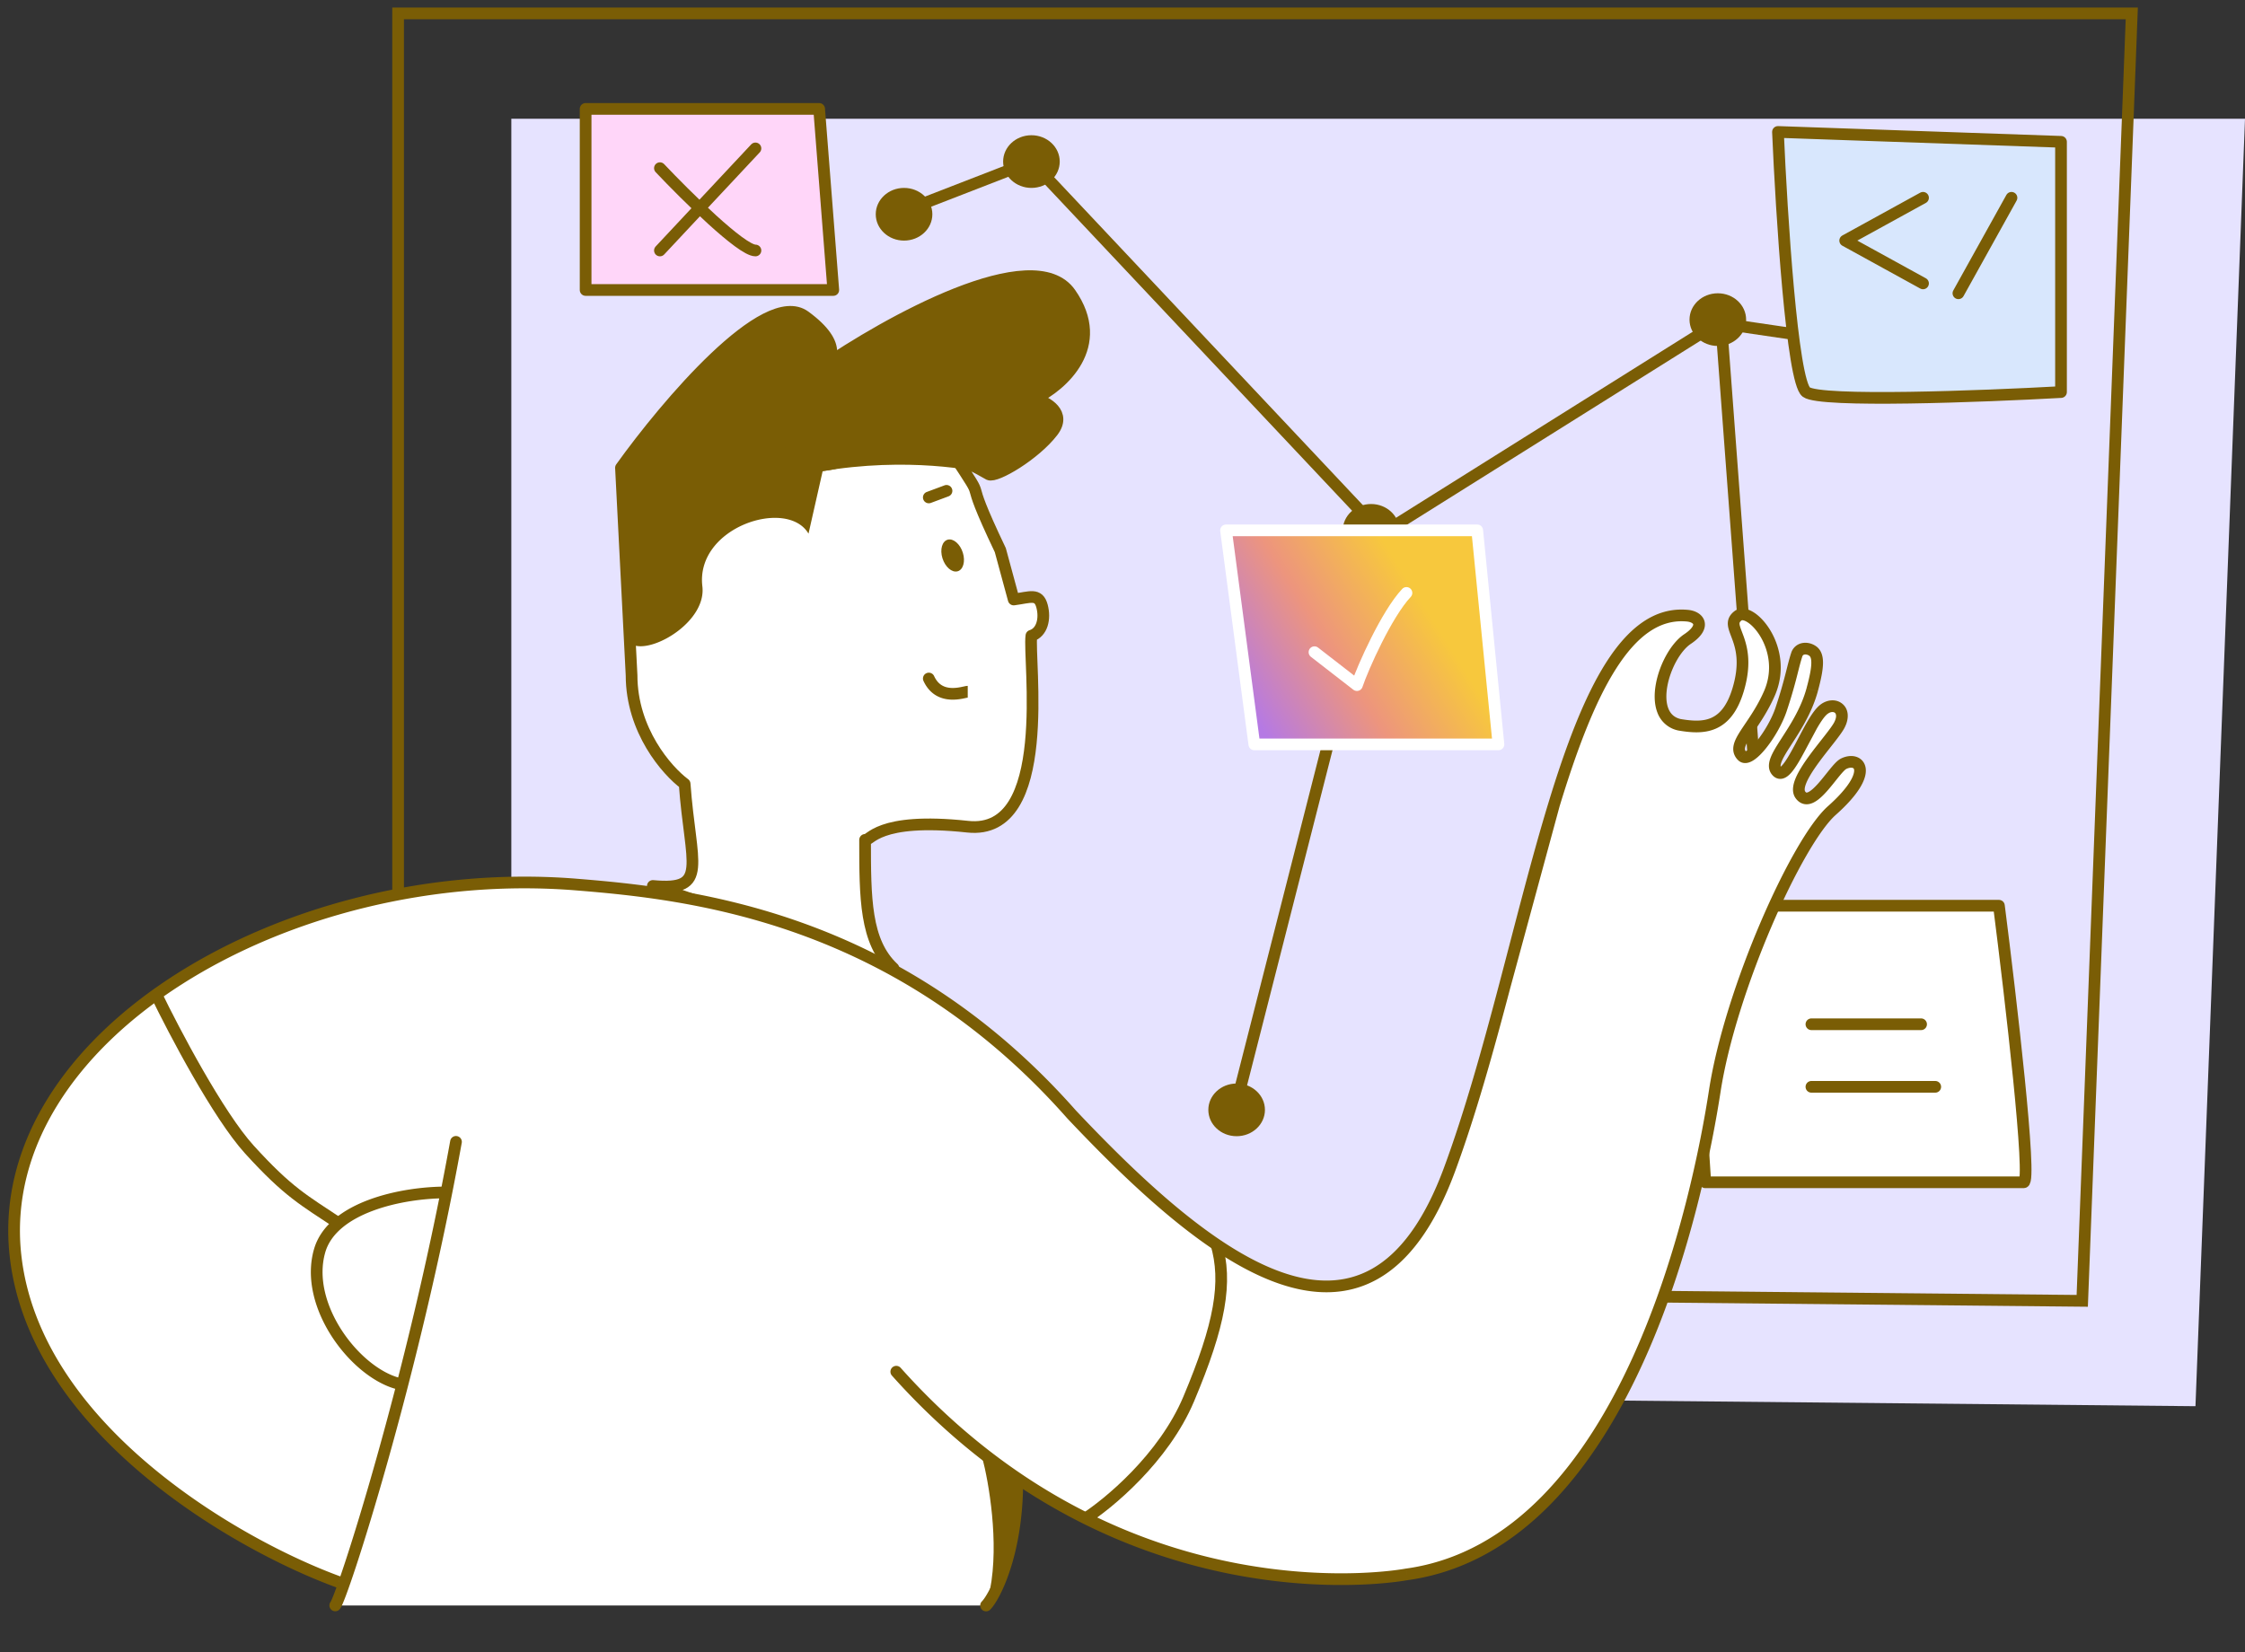 <svg xmlns="http://www.w3.org/2000/svg" viewBox="0 0 288 212" fill="none"><rect x="0" y="0" width="288" height="212" fill="#333333" stroke="none"/><style><![CDATA[.B{stroke-width:1.5}.C{stroke:#7A5D05}.D{stroke-linecap:round}.E{stroke-linejoin:round}.F{fill:#7A5D05}]]></style><path d="M65.595 15.239H288l-6.354 165.191-216.051-2.112V15.239z" fill="#e6e3ff"/><g class="B C"><path d="M51.071 1.72h222.405l-6.355 165.191-216.05-2.113V1.72z"/><path d="M246.242 45.236l-25.871-3.802-43.12 27.039m0 0l-44.935-47.741-16.34 6.337m61.275 41.403l-19.063 74.78m62.637-101.396l5.901 79.005"/></g><g class="F"><ellipse rx="3.631" ry="3.38" transform="matrix(-1 0 0 1 247.604 45.235)"/><ellipse rx="3.631" ry="3.38" transform="matrix(-1 0 0 1 220.371 41.011)"/><ellipse rx="3.631" ry="3.38" transform="matrix(-1 0 0 1 175.89 68.05)"/><ellipse rx="3.631" ry="3.38" transform="matrix(-1 0 0 1 132.317 20.731)"/><ellipse rx="3.631" ry="3.38" transform="matrix(-1 0 0 1 115.976 27.491)"/><ellipse rx="3.631" ry="3.38" transform="matrix(-1 0 0 1 158.642 142.406)"/></g><path d="M256.433 116.213h-39.942l2.27 35.488h40.85c1.089 0-1.665-23.659-3.178-35.488z" fill="#fff"/><path d="M232.377 131.422h14.071m-14.071 8.027h15.886m-31.772-23.236h39.942c1.513 11.829 4.267 35.488 3.178 35.488h-40.85l-2.27-35.488z" class="B C D E"/><path d="M264.397 18.197l-36.311-1.267c.454 10.562 1.816 32.024 3.632 33.376s22.543.563 32.679 0V18.197z" fill="#d8e7fd"/><path d="M246.696 25.379l-9.986 5.492 9.986 5.492m11.347-10.984l-6.808 12.252M228.086 16.93l36.311 1.267v32.109c-10.136.563-30.864 1.352-32.679 0s-3.178-22.814-3.632-33.376z" class="B C D E"/><path d="M189.506 68.05H157.28l3.631 27.461h31.318l-2.723-27.461z" fill="url(#A)"/><path d="M168.627 83.682l5.447 4.225c.756-2.253 3.813-9.126 6.354-11.829M157.28 68.05h32.226l2.723 27.461h-31.318L157.28 68.05z" stroke="#fff" class="B D E"/><path d="M105.083 13.972H75.126v23.237h31.772l-1.815-23.237z" fill="#ffd6f9"/><path d="M84.658 32.139l12.255-13.097m-12.255 2.535c3.329 3.521 10.439 10.562 12.255 10.562M75.126 13.972h29.957l1.815 23.237H75.126V13.972z" class="B C D E"/><path d="M81.022 86.639c0 7.098 4.539 12.252 6.808 13.942.757 10.422 3.184 13.773-4.079 13.097l30.865 10.562c-3.638-3.385-3.638-9.041-3.638-16.476.605.281 1.46-2.958 13.163-1.69 11.128 1.205 7.719-21.547 8.173-24.504 1.362-.422 1.802-2.163 1.362-3.802-.454-1.69-1.513-1.127-3.631-.845l-1.721-6.337c-5.359-11.225-1.145-4.858-5.767-11.899 2.525 1.081 4.065 2.069 4.307 2.182.908.422 5.901-2.535 8.17-5.492 1.816-2.366-.756-3.802-2.269-4.225 3.48-1.69 9.259-6.76 4.539-13.519-4.577-6.555-22.327 3.045-31.4 9.154 1.103-1.061 1.493-3.172-2.642-6.197-5.084-3.718-17.853 11.407-23.602 19.434l1.362 26.616z" fill="#fff"/><path d="M122.325 58.333c4.993 7.605.553.845 5.999 12.252l1.721 6.337c2.118-.282 3.177-.845 3.631.845.44 1.639 0 3.38-1.362 3.802-.454 2.957 2.955 25.709-8.173 24.504-11.703-1.268-12.558 1.971-13.163 1.69 0 7.435 0 13.091 3.638 16.476l-30.865-10.562c7.262.676 4.835-2.675 4.079-13.097-2.269-1.69-6.808-6.844-6.808-13.942L79.66 60.023m0 0c5.749-8.027 18.519-23.152 23.602-19.434s3.329 6.056 1.816 6.76c8.775-6.056 27.505-16.477 32.226-9.717s-1.059 11.83-4.539 13.519c1.513.423 4.085 1.859 2.269 4.225-2.269 2.957-7.262 5.915-8.17 5.492s-19.971-13.097-40.85 2.957c-1.816-1.014-4.993-2.957-6.354-3.802z" class="B C D E"/><path d="M1.972 161c2.4 22.4 28.695 37.333 41.529 42l-.781 3h83.781c1.5-4.214 4.4-13.379 4-16.322C155.762 206.806 180.493 202 180.493 202c28.5-4 37.481-49 39.481-62s10.519-32 15.019-36c5.625-5 3.5-7 1.5-6-1.217.609-4.019 6-5.519 4-1.342-1.789 4.066-7.167 5-9 1.019-2-.66-3-1.981-2-1.981 1.5-4.519 9.5-6.019 8s3-5 4.5-10.5c.819-3.002.875-4.44.019-5-.712-.466-1.71-.368-2 .5-.5 1.5-.769 3.306-2 7-1 3-4 7-5 6-1.481-1.481 1.5-3.5 3.481-8 2.548-5.789-2.406-11.207-4-10-1.981 1.5 1.95 3 0 9.5-1.5 5-4.5 5-7.5 4.5-4.5-1-2-9 1-11 2.4-1.6 1.519-2.853 0-3-15.5-1.5-20 42.5-30.5 71s-31.5 11-48.5-7c-22.5-25.5-49.015-28.325-63.502-29.5-36.979-3-75 19.5-72 47.5z" fill="#fff"/><g class="F"><path d="M127.001 204c1.2-6.12-.167-13.883-1-17l5 3.4c0 7.225-3 11.9-4 13.6z"/><path d="M1.975 161l-.746.08.746-.08zm72-47.5l-.061.748.061-.748zm63.502 29.5l-.563.496.018.019.545-.515zm79-64l-.072.746.072-.746zm0 3l-.416-.624.416.624zm-1 11l-.163.732.04.008.123-.74zm7.5-4.5l-.719-.216.719.216zm0-9.5l-.453-.598.453.598zm4 10l.686.302-.686-.302zm3.519-5l.712.237-.712-.237zm1.981 4.5l-.724-.197.724.197zm1.519 2.5l-.453-.598.453.598zm1.981 2l.668.341-.668-.341zm-5 9l.6-.45-.6.45zm5.519-4l.335.671-.335-.671zm-56 104l-.104-.743-.039.007.143.736zm-64.96-26.5a.75.75 0 0 0-1.118 1l1.118-1zm116.96-92l.411-.628-.411.628zM43.732 202.295c-6.348-2.308-16.043-7.168-24.436-14.219-8.401-7.058-15.404-16.231-16.574-27.156l-1.491.16c1.229 11.475 8.56 20.969 17.101 28.144 8.548 7.182 18.404 12.123 24.889 14.481l.513-1.41zM2.721 160.92c-1.457-13.603 7.038-25.992 20.665-34.662 13.611-8.66 32.198-13.498 50.529-12.01l.121-1.495c-18.648-1.513-37.562 3.399-51.455 12.239C8.702 133.823-.313 146.683 1.23 161.08l1.491-.16zm71.194-46.672c14.441 1.171 40.7 3.976 62.999 29.248l1.125-.992c-22.701-25.728-49.47-28.572-64.003-29.751l-.121 1.495zm63.017 29.267c4.258 4.509 8.783 9.004 13.341 12.759 4.552 3.75 9.178 6.797 13.642 8.371 4.479 1.579 8.857 1.693 12.812-.53 3.93-2.209 7.298-6.647 9.954-13.856l-1.408-.518c-2.594 7.042-5.789 11.103-9.281 13.066-3.467 1.949-7.37 1.907-11.578.423-4.224-1.489-8.692-4.41-13.187-8.113-4.488-3.698-8.964-8.141-13.205-12.632l-1.09 1.03zm49.749 6.744c2.638-7.161 4.896-15.285 7.037-23.396l6.351-23.394c2.185-7.179 4.505-13.346 7.213-17.614 2.717-4.282 5.679-6.442 9.123-6.108l.144-1.493c-4.306-.417-7.719 2.362-10.534 6.798-2.823 4.451-5.191 10.784-7.381 17.98-2.193 7.205-4.23 15.354-6.367 23.449-2.14 8.108-4.382 16.171-6.994 23.26l1.408.518zm29.724-70.512c.292.028.513.107.65.194s.154.15.157.167.022.123-.132.352c-.157.235-.467.548-1.019.917l.832 1.248c.647-.432 1.128-.875 1.433-1.329.309-.46.462-.975.355-1.492s-.443-.89-.826-1.132-.839-.373-1.306-.418l-.144 1.493zm-.344 1.629c-.885.59-1.675 1.576-2.293 2.68-.624 1.114-1.107 2.41-1.341 3.684-.233 1.262-.234 2.571.185 3.669a3.61 3.61 0 0 0 2.702 2.324l.326-1.464c-.861-.191-1.358-.69-1.626-1.394-.285-.746-.317-1.75-.112-2.862.203-1.102.626-2.243 1.175-3.223.554-.99 1.201-1.754 1.816-2.164l-.832-1.248zm-.707 12.364c1.508.252 3.202.418 4.731-.238 1.581-.678 2.82-2.152 3.61-4.786l-1.437-.431c-.709 2.366-1.721 3.391-2.764 3.839-1.096.47-2.403.386-3.894.137l-.246 1.48zm8.341-5.024c1.031-3.435.51-5.601-.023-7.093l-.187-.502-.159-.424c-.096-.266-.148-.449-.167-.591-.017-.129-.002-.192.017-.234.02-.047.077-.14.254-.274l-.906-1.196c-.318.241-.572.523-.724.871s-.171.703-.128 1.028c.041.311.14.62.243.905.052.145.111.298.168.448l.176.473c.45 1.258.919 3.091-.001 6.157l1.437.431zm-.265-9.117c0 0 .033-.032.166-.011.144.022.356.102.623.278.532.351 1.147 1.001 1.663 1.888 1.025 1.765 1.567 4.313.408 6.945l1.373.604c1.39-3.157.729-6.213-.484-8.302-.604-1.04-1.367-1.881-2.133-2.386-.7-.463-1.713-.824-2.522-.211l.906 1.196zm2.86 9.1c-.958 2.178-2.14 3.723-2.982 5.028-.401.622-.77 1.257-.904 1.872-.071.324-.083.668.012 1.016a2.06 2.06 0 0 0 .55.916l1.06-1.061c-.107-.108-.147-.191-.163-.252s-.025-.156.006-.299c.07-.32.293-.749.7-1.379.773-1.2 2.072-2.915 3.094-5.237l-1.373-.604zm-3.324 8.832c.305.306.696.409 1.072.368.342-.037.659-.189.926-.361.538-.346 1.098-.919 1.618-1.569 1.047-1.309 2.094-3.136 2.626-4.731l-1.424-.474c-.468 1.405-1.421 3.078-2.374 4.269-.48.601-.92 1.027-1.257 1.244-.17.109-.26.129-.277.131-.002 0 .022-.002.06.01s.073.035.09.053l-1.06 1.061zm6.242-6.293a63.2 63.2 0 0 0 1.289-4.373c.29-1.127.472-1.91.711-2.627l-1.423-.474c-.261.783-.464 1.653-.741 2.727a61.13 61.13 0 0 1-1.26 4.273l1.424.474zm2.545-2.934c-.714 2.62-2.145 4.773-3.282 6.542-.55.856-1.069 1.677-1.337 2.392-.271.724-.377 1.604.312 2.294l1.061-1.061c-.06-.06-.166-.18.031-.706.201-.535.62-1.214 1.195-2.108 1.113-1.732 2.682-4.078 3.467-6.958l-1.447-.395zm-4.307 11.228a1.36 1.36 0 0 0 .655.374 1.3 1.3 0 0 0 .738-.05c.406-.146.741-.466 1.003-.773.541-.634 1.096-1.611 1.626-2.602l1.613-3.011c.548-.951 1.011-1.6 1.368-1.87l-.906-1.196c-.633.48-1.23 1.394-1.762 2.317-.547.95-1.115 2.077-1.636 3.052-.54 1.01-1.025 1.844-1.444 2.336-.218.255-.343.326-.37.336-.001 0 .011-.004.031-.006s.048-.001.077.006c.061.014.083.041.068.027l-1.061 1.061zm7.003-7.932c.455-.344.813-.246.939-.143.084.068.339.384-.079 1.204l1.336.681c.601-1.18.526-2.364-.306-3.046-.788-.646-1.93-.549-2.796.107l.906 1.196zm.86 1.062c-.194.38-.654.997-1.287 1.807-.609.78-1.345 1.697-2.006 2.611-.657.908-1.278 1.862-1.646 2.727-.339.8-.597 1.841.007 2.646l1.2-.9c-.067-.09-.152-.392.174-1.16.299-.703.836-1.544 1.48-2.434.64-.884 1.347-1.766 1.973-2.566.601-.77 1.168-1.513 1.441-2.049l-1.336-.681zm-4.932 9.791c.273.364.632.628 1.076.714.43.083.834-.023 1.169-.182.643-.305 1.259-.917 1.782-1.506.532-.601 1.073-1.306 1.508-1.838.225-.276.424-.508.597-.686.185-.191.289-.264.322-.281l-.67-1.342c-.272.136-.522.364-.728.577-.219.226-.451.499-.683.783-.48.587-.961 1.219-1.469 1.792-.518.584-.96.983-1.302 1.146-.157.074-.228.067-.243.064 0 0-.057-.005-.159-.141l-1.2.9zm6.454-3.779c.38-.19.682-.193.838-.144.099.032.173.083.189.281.021.266-.084.786-.605 1.6-.511.798-1.381 1.81-2.755 3.031l.996 1.122c1.438-1.279 2.413-2.392 3.022-3.344.6-.936.895-1.791.837-2.525-.062-.802-.543-1.375-1.229-1.594-.629-.2-1.343-.079-1.963.231l.67 1.342zm-2.333 4.768c-1.222 1.087-2.648 3.116-4.116 5.672-1.481 2.578-3.043 5.761-4.523 9.219-2.956 6.907-5.61 14.971-6.623 21.556l1.482.228c.987-6.415 3.592-14.351 6.52-21.194 1.463-3.417 3-6.546 4.445-9.062 1.457-2.538 2.783-4.384 3.811-5.297l-.996-1.122zm-15.262 36.447c-.997 6.475-3.729 20.897-9.745 34.18-6.034 13.321-15.252 25.248-29.099 27.191l.208 1.486c14.653-2.057 24.175-14.631 30.257-28.059 6.099-13.467 8.857-28.045 9.861-34.57l-1.482-.228zM180.496 202l-.143-.736c-.007.001-.013.002-.02.004-.016.002-.04.007-.072.013l-.295.049c-.262.042-.654.099-1.166.162-1.023.124-2.525.267-4.42.337-3.793.138-9.161-.016-15.443-1.191-12.558-2.35-28.779-8.781-43.401-25.138l-1.118 1c14.878 16.643 31.416 23.212 44.243 25.612 6.41 1.199 11.89 1.358 15.774 1.216 1.941-.072 3.485-.218 4.546-.347.531-.065.942-.125 1.221-.17l.321-.053.084-.016c.01-.002.017-.003.022-.004.01-.002.01-.002-.133-.738zm50.712-117.763c.053-.16.146-.226.276-.252.16-.032.39.004.602.142l.821-1.255c-.501-.327-1.127-.475-1.716-.358a1.83 1.83 0 0 0-1.406 1.248l1.423.474zm.878-.109c.114.075.287.253.278.947-.008.702-.203 1.732-.611 3.227l1.447.395c.411-1.507.654-2.697.664-3.605.011-.915-.217-1.736-.957-2.22l-.821 1.255z"/><path d="M131.254 190a.75.75 0 1 0-1.5 0h1.5zm-5.285 15.468a.75.75 0 1 0 1.058 1.064l-1.058-1.064zm-83.501.002a.75.75 0 0 0 1.061 1.06l-1.061-1.06zm16.768-58.837a.75.75 0 0 0-1.476-.266l1.476.266zM40.999 160.5l-.721-.206.721.206zm88.755 29.5c0 4.671-.738 8.342-1.589 10.955-.426 1.307-.879 2.346-1.281 3.11-.41.781-.744 1.233-.915 1.403l1.058 1.064c.332-.33.75-.941 1.185-1.769.444-.845.929-1.963 1.379-3.343.9-2.762 1.663-6.591 1.663-11.42h-1.5zm-86.226 16.53c.114-.113.193-.258.234-.334a5.56 5.56 0 0 0 .173-.364c.122-.278.272-.653.444-1.114.346-.922.798-2.221 1.331-3.843 1.066-3.247 2.465-7.809 4.009-13.297 3.088-10.975 6.761-25.665 9.516-40.945l-1.476-.266c-2.745 15.22-6.405 29.863-9.484 40.805-1.539 5.47-2.932 10.012-3.991 13.235-.53 1.612-.974 2.889-1.31 3.785a21.2 21.2 0 0 1-.413 1.035c-.053.122-.095.207-.124.263-.043.08-.032.041.029-.02l1.061 1.06zm13.738-54.28c-2.948 0-6.707.484-9.956 1.697-3.221 1.203-6.132 3.199-7.031 6.347l1.442.412c.701-2.452 3.042-4.206 6.114-5.353 3.044-1.137 6.618-1.603 9.432-1.603v-1.5zm-16.988 8.044c-1.081 3.783.149 7.884 2.278 11.176 2.125 3.285 5.26 5.94 8.244 6.754l.395-1.448c-2.515-.686-5.38-3.031-7.379-6.121-1.995-3.083-3.015-6.732-2.095-9.949l-1.442-.412z"/></g><path d="M19.996 127.5c2.333 4.833 8 15.6 12 20 5 5.5 7 6.5 11.5 9.5m95.5 38c3.167-2 10.3-7.9 13.5-15.5 4-9.5 5.008-15 3.508-20" class="B C"/><g class="F"><path d="M103.27 40.589c-5.084-3.718-17.853 11.407-23.602 19.434 0 3.477.904 9.365.904 11.477 8.875-6.824 18.78-10.248 26.782-11.33 10.822-1.464 18.996.455 19.518.698.908.422 5.901-2.535 8.17-5.492 1.816-2.366-.756-3.802-2.269-4.225 3.479-1.69 9.259-6.76 4.539-13.519-4.578-6.555-22.327 3.045-31.4 9.154 1.103-1.061 1.493-3.172-2.642-6.197z"/><path d="M103.719 68.473l1.817-8.027c7.264-.845 1.089-3.633 0-4.647s-17.097 8.309-24.964 11.83l.906 15.209c2.723.704 9.147-3.238 8.625-7.605-.909-7.605 10.89-11.407 13.615-6.76zm14.753 18.903a.75.75 0 1 1 1.363-.627l-1.363.627zm2.689-25.098a.75.75 0 1 1 .524 1.406l-.524-1.406zm-1.746 2.251a.75.75 0 0 1-.523-1.406l.523 1.406zm4.731 24.974c.044 0 .039-.005-.129.032l-.511.107c-.411.078-.959.155-1.554.124s-1.264-.172-1.893-.548c-.635-.38-1.188-.976-1.587-1.842l1.363-.627c.282.613.638.968.995 1.182.364.218.775.315 1.199.337s.843-.033 1.198-.1l.471-.099c.098-.021.292-.066.448-.066v1.5zm-2.461-25.819l-2.27.845-.523-1.406 2.269-.845.524 1.406z"/><ellipse rx="1.355" ry="2.125" transform="matrix(-.966 .259 .296 .955 122.211 71.275)"/></g><defs><linearGradient id="A" x1="186.433" y1="68.572" x2="156.807" y2="87.217" gradientUnits="userSpaceOnUse"><stop offset=".229" stop-color="#f7c83d"/><stop offset=".599" stop-color="#ed957d"/><stop offset=".974" stop-color="#b579e4"/></linearGradient></defs></svg>